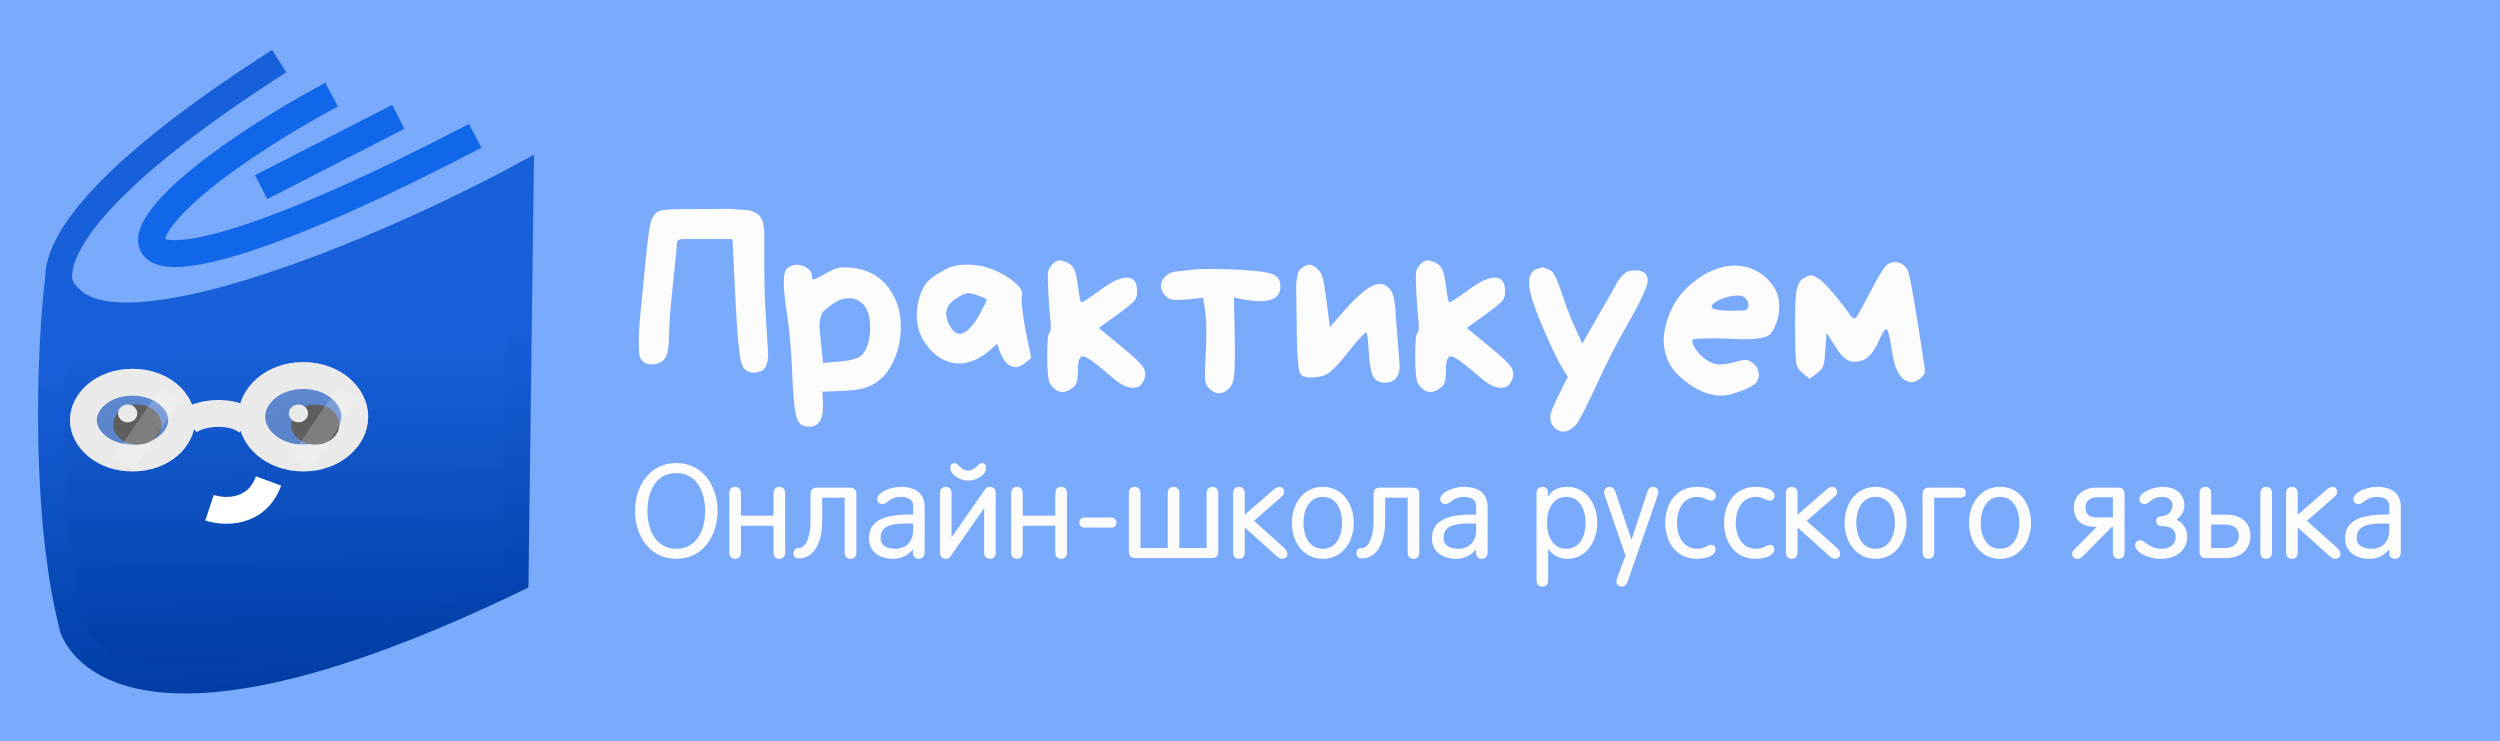 <?xml version="1.0" encoding="UTF-8"?> <svg xmlns="http://www.w3.org/2000/svg" width="1268" height="376" viewBox="0 0 1268 376" fill="none"><rect x="0" y="0" width="1268" height="376" fill="#333333" stroke="none"/><g clip-path="url(#clip0_26_164)"><rect width="1268" height="376" fill="white"></rect><path d="M0 0H1268V376H0V0Z" fill="#7AAAFC"></path><path d="M132.465 94.902L201.999 59.278" stroke="#1067E9" stroke-width="13.618"></path><path d="M168.148 47.965C38.835 118.081 33.044 177.454 241.039 68.886" stroke="#1067E9" stroke-width="13.618"></path><path d="M37.179 152.905C69.482 180.076 199.505 124.697 264 89.789L261.348 293.756C89.064 376.78 45.268 338.518 37.176 319.177C23.256 266.957 24.303 184.647 29.762 139.787C29.743 138.167 29.969 136.421 30.449 134.507C30.213 136.202 29.984 137.964 29.762 139.787C29.824 144.976 32.397 148.882 37.179 152.905Z" fill="url(#paint0_linear_26_164)"></path><path d="M141.613 31C100.493 57.225 38.814 101.171 30.449 134.507M30.449 134.507C28.432 142.546 30.903 147.626 37.179 152.905C69.482 180.076 199.505 124.697 264 89.789L261.348 293.756C89.064 376.78 45.268 338.518 37.176 319.177C22.69 264.834 24.413 177.906 30.449 134.507Z" stroke="url(#paint1_linear_26_164)" stroke-width="13.441"></path><path d="M95.259 214.204C100.906 209.124 117.623 207.291 125.756 214.204" stroke="#EAEAEA" stroke-width="13.618"></path><path d="M179.941 211.377C179.941 221.864 169.394 232.276 153.813 232.276C138.233 232.276 127.685 221.864 127.685 211.377C127.685 200.891 138.233 190.479 153.813 190.479C169.394 190.479 179.941 200.891 179.941 211.377Z" stroke="white" stroke-width="13.618"></path><path d="M92.107 213.076C92.107 222.48 82.281 232.278 67.199 232.278C52.117 232.278 42.291 222.48 42.291 213.076C42.291 203.672 52.117 193.874 67.199 193.874C82.281 193.874 92.107 203.672 92.107 213.076Z" stroke="white" stroke-width="13.618"></path><ellipse cx="69.642" cy="215.336" rx="12.199" ry="10.178" fill="#151515"></ellipse><ellipse cx="159.91" cy="215.336" rx="12.199" ry="10.178" fill="#151515"></ellipse><path d="M106.267 257.509C113.68 259.981 130.048 260.73 136.218 243.947" stroke="white" stroke-width="13.618"></path><ellipse cx="64.762" cy="209.681" rx="4.88" ry="4.524" fill="white"></ellipse><ellipse cx="151.374" cy="209.681" rx="4.88" ry="4.524" fill="white"></ellipse><ellipse opacity="0.4" cx="153.813" cy="211.377" rx="32.937" ry="27.707" fill="#CBCBCB"></ellipse><ellipse opacity="0.4" cx="67.199" cy="213.076" rx="31.717" ry="26.011" fill="#CBCBCB"></ellipse><rect opacity="0.2" width="11.861" height="43.603" transform="matrix(0.899 0.438 -0.566 0.825 171.44 196.425)" fill="white"></rect><rect opacity="0.2" width="11.861" height="43.603" transform="matrix(0.899 0.438 -0.566 0.825 81.876 196.425)" fill="white"></rect><path d="M370.602 105.937C371.944 106.026 373.599 106.161 375.568 106.34C377.537 106.519 378.879 106.608 379.595 106.608C380.311 106.608 381.295 106.966 382.548 107.682C383.8 108.219 384.561 108.621 384.829 108.89C385.098 109.158 385.545 109.829 386.172 110.903C386.798 111.977 387.111 112.872 387.111 113.588C387.29 114.303 387.469 115.556 387.648 117.346V131.439C387.648 143.161 387.916 153.138 388.453 161.371C388.99 169.603 389.348 175.151 389.527 178.014C389.706 180.878 389.482 183.115 388.856 184.725C388.319 186.336 387.559 187.41 386.574 187.947C385.59 188.484 384.203 188.841 382.413 189.02C378.924 189.02 376.731 187.141 375.836 183.383C374.852 179.625 373.913 169.2 373.018 152.109L371.541 121.238H345.636C344.115 121.507 343.355 122.223 343.355 123.386C343.355 124.549 342.684 131.394 341.341 143.922C339.999 156.449 339.328 165.218 339.328 170.229C339.328 175.24 338.791 178.82 337.717 180.967C336.644 183.115 334.72 184.367 331.946 184.725C329.261 185.083 327.203 184.502 325.772 182.98C325.056 182.265 324.564 181.325 324.295 180.162C324.116 179.088 324.027 176.583 324.027 172.645C324.027 168.708 324.295 164.145 324.832 158.955C325.369 153.765 326.085 146.472 326.98 137.076C327.874 127.681 328.59 121.193 329.127 117.614C329.664 114.035 330.335 111.529 331.14 110.098C331.946 108.666 332.93 107.682 334.093 107.145C335.257 106.608 338.344 106.25 343.355 106.071L370.602 105.937ZM411.788 140.164C411.788 141.237 412.057 141.774 412.593 141.774C413.13 141.774 414.965 140.879 418.097 139.09C421.228 137.3 423.6 136.226 425.21 135.868C426.821 135.511 429.237 135.511 432.458 135.868C442.033 136.942 449.012 141.774 453.397 150.364C455.723 154.66 456.887 159.805 456.887 165.8C456.887 171.795 455.813 177.209 453.665 182.041C452.413 184.994 450.981 187.455 449.37 189.423C447.76 191.392 445.836 193.092 443.599 194.524C441.362 195.866 438.901 196.805 436.217 197.342C433.532 197.879 430.221 198.192 426.284 198.282L417.157 198.684L417.425 205.664C417.515 209.422 416.933 212.151 415.681 213.852C414.517 215.552 412.772 216.402 410.446 216.402C408.119 216.402 406.464 215.775 405.48 214.523C404.495 213.359 403.735 211.167 403.198 207.946C402.661 204.814 402.169 197.969 401.721 187.41C401.274 176.851 400.424 167.5 399.171 159.357C397.918 151.215 397.382 145.443 397.561 142.043C397.65 138.642 398.411 136.495 399.842 135.6C402.348 134.079 404.943 133.9 407.627 135.063C410.401 136.137 411.788 137.837 411.788 140.164ZM436.753 180.43C439.617 177.746 441.138 173.406 441.317 167.411C441.496 161.415 440.422 157.165 438.096 154.66C435.769 152.154 433.174 151.036 430.311 151.304C427.447 151.393 424.808 152.333 422.392 154.123C419.976 155.912 418.41 157.165 417.694 157.881C416.978 158.597 416.441 159.76 416.083 161.371C415.725 162.981 415.591 164.726 415.681 166.605L417.425 184.054L425.747 183.383C431.295 182.936 434.964 181.951 436.753 180.43ZM472.719 140.835C474.508 139.492 476.924 138.016 479.967 136.405C483.009 134.795 486.946 134.079 491.778 134.258C496.61 134.437 501.174 135.511 505.469 137.479C509.764 139.448 513.075 141.595 515.401 143.922C517.907 146.248 518.891 148.306 518.354 150.096C517.817 151.886 518.399 157.612 520.099 167.276L523.052 181.638L519.965 184.054C517.28 186.202 514.864 186.739 512.717 185.665C510.48 184.681 508.601 182.175 507.08 178.148L505.737 174.39L501.174 178.417C497.952 181.012 494.731 182.757 491.51 183.652C488.288 184.546 485.157 184.591 482.114 183.786C479.072 182.98 476.343 181.504 473.927 179.356C471.511 177.209 469.497 174.703 467.887 171.84C466.276 168.977 465.336 165.755 465.068 162.176C464.8 158.776 465.068 155.554 465.873 152.512C466.679 149.47 467.574 147.098 468.558 145.398C469.632 143.698 471.019 142.177 472.719 140.835ZM500.503 152.109C500.413 151.662 499.026 150.946 496.342 149.962C493.657 148.977 491.689 148.575 490.436 148.754C489.183 148.933 487.259 149.872 484.664 151.572C479.564 154.973 478.58 159.492 481.712 165.129C483.501 168.619 485.694 169.916 488.288 169.021C490.794 168.127 493.568 165.084 496.61 159.894C499.205 155.152 500.503 152.557 500.503 152.109ZM576.763 148.083C576.763 149.962 576.226 151.528 575.152 152.78C574.078 154.033 571.349 156.225 566.965 159.357L557.301 166.337L568.71 175.732C574.794 180.654 578.508 184.188 579.85 186.336C581.192 188.484 581.237 190.81 579.984 193.316C578.732 195.821 576.718 196.94 573.944 196.671C571.17 196.403 567.994 194.747 564.414 191.705C558.33 186.425 554.214 183.159 552.066 181.907C549.918 180.564 548.487 180.43 547.771 181.504C547.055 182.578 546.697 184.725 546.697 187.947C546.697 191.168 546.429 193.36 545.892 194.524C545.355 195.687 544.102 196.805 542.134 197.879C540.165 198.953 538.331 199.087 536.63 198.282C534.93 197.566 533.588 196.313 532.604 194.524C531.62 192.734 531.127 188.17 531.127 180.833C531.127 173.406 531.485 169.424 532.201 168.887C532.917 168.35 533.141 166.605 532.872 163.652C532.514 160.7 532.156 156.136 531.798 149.962C531.441 143.788 531.351 139.94 531.53 138.419C531.62 136.897 532.47 135.332 534.08 133.721C535.691 132.11 537.391 131.663 539.181 132.379C540.97 132.916 542.313 133.587 543.207 134.392C544.102 135.197 544.818 136.361 545.355 137.882C545.892 139.403 546.429 142.266 546.966 146.472C547.502 150.678 547.95 152.959 548.308 153.317C548.666 153.675 551.887 151.617 557.972 147.143C564.057 142.669 568.71 140.566 571.931 140.835C575.152 140.924 576.763 143.34 576.763 148.083ZM590.14 141.237C591.214 139.985 592.198 139.135 593.093 138.687C593.988 138.24 595.151 137.927 596.583 137.748C598.014 137.569 600.967 137.211 605.441 136.674C609.915 136.316 616.537 136.316 625.306 136.674C634.075 137.032 640.071 137.613 643.292 138.419C646.513 139.135 648.437 140.566 649.064 142.714C650.048 147.098 648.929 150.051 645.708 151.572C642.487 153.094 637.163 153.138 629.736 151.707L625.843 150.901L626.112 163.116C626.38 176.269 626.38 184.815 626.112 188.752C625.843 192.689 624.993 195.374 623.561 196.805C620.072 200.295 616.627 200.34 613.226 196.94C612.063 195.776 611.392 194.3 611.213 192.51C611.034 190.721 611.168 185.799 611.616 177.746C612.063 169.692 611.974 163.25 611.347 158.418L610.273 151.036L602.354 151.841C596.896 152.467 593.496 152.154 592.153 150.901C590.364 149.559 589.29 147.948 588.932 146.069C588.664 144.101 589.066 142.49 590.14 141.237ZM708.087 191.705C706.924 193.316 705 194.121 702.315 194.121C699.631 194.121 697.707 193.092 696.544 191.034C695.38 188.976 694.62 184.815 694.262 178.551C693.904 172.287 693.457 168.977 692.92 168.619C692.83 168.529 692.651 168.619 692.383 168.887L689.43 171.84C688.804 172.556 688.088 173.361 687.282 174.256C686.566 175.151 684.687 177.477 681.645 181.236C678.603 184.994 676.097 187.589 674.129 189.02C672.16 190.452 669.52 191.257 666.209 191.436C662.899 191.615 660.706 191.079 659.633 189.826C658.559 188.394 657.932 182.041 657.753 170.766C657.664 159.492 657.574 152.244 657.485 149.022C657.306 145.801 657.396 143.251 657.753 141.372C658.111 139.492 658.38 138.284 658.559 137.748C658.738 137.211 659.454 136.495 660.706 135.6C661.959 134.705 663.122 134.258 664.196 134.258C665.27 134.258 666.523 134.884 667.954 136.137C669.386 137.39 670.37 139 670.907 140.969C671.444 143.027 672.07 146.83 672.786 152.378L674.531 165.934L682.853 156.404C691.712 146.383 698.244 142.445 702.449 144.593C704.508 145.756 705.894 147.501 706.61 149.828C707.326 152.154 707.774 155.644 707.953 160.297L709.832 184.457C710.1 187.678 709.518 190.094 708.087 191.705ZM763.416 148.083C763.416 149.962 762.879 151.528 761.805 152.78C760.731 154.033 758.002 156.225 753.618 159.357L743.954 166.337L755.362 175.732C761.447 180.654 765.161 184.188 766.503 186.336C767.845 188.484 767.89 190.81 766.637 193.316C765.384 195.821 763.371 196.94 760.597 196.671C757.823 196.403 754.647 194.747 751.067 191.705C744.983 186.425 740.866 183.159 738.719 181.907C736.571 180.564 735.14 180.43 734.424 181.504C733.708 182.578 733.35 184.725 733.35 187.947C733.35 191.168 733.082 193.36 732.545 194.524C732.008 195.687 730.755 196.805 728.786 197.879C726.818 198.953 724.983 199.087 723.283 198.282C721.583 197.566 720.241 196.313 719.257 194.524C718.272 192.734 717.78 188.17 717.78 180.833C717.78 173.406 718.138 169.424 718.854 168.887C719.57 168.35 719.794 166.605 719.525 163.652C719.167 160.7 718.809 156.136 718.451 149.962C718.093 143.788 718.004 139.94 718.183 138.419C718.272 136.897 719.122 135.332 720.733 133.721C722.344 132.11 724.044 131.663 725.834 132.379C727.623 132.916 728.965 133.587 729.86 134.392C730.755 135.197 731.471 136.361 732.008 137.882C732.545 139.403 733.082 142.266 733.618 146.472C734.155 150.678 734.603 152.959 734.961 153.317C735.319 153.675 738.54 151.617 744.625 147.143C750.709 142.669 755.362 140.566 758.584 140.835C761.805 140.924 763.416 143.34 763.416 148.083ZM782.028 135.6C782.385 135.6 783.28 135.868 784.712 136.405C786.144 136.942 787.128 137.569 787.665 138.284C788.202 139 788.828 140.164 789.544 141.774C790.26 143.295 791.423 146.472 793.034 151.304C794.644 156.136 796.613 161.147 798.94 166.337L802.564 174.256L820.415 142.982C821.847 140.745 823.1 139.269 824.173 138.553C825.068 137.748 826.321 137.3 827.932 137.211C829.542 137.032 830.974 137.121 832.227 137.479C833.479 137.837 834.374 138.463 834.911 139.358C835.448 140.253 835.716 141.193 835.716 142.177C835.806 143.161 835.448 144.593 834.643 146.472C833.927 148.351 832.853 150.722 831.421 153.586C829.99 156.449 827.305 161.326 823.368 168.216C819.431 175.106 814.778 184.367 809.409 196C804.04 207.633 800.64 214.165 799.208 215.596C797.776 217.118 796.345 218.102 794.913 218.549C793.481 219.086 792.139 219.086 790.886 218.549C789.633 218.012 788.56 217.162 787.665 215.999C786.77 214.836 786.323 213.315 786.323 211.436C786.323 209.556 787.799 205.753 790.752 200.027L795.181 191.168L791.96 185.933C790.081 182.801 787.62 177.746 784.578 170.766C781.446 163.787 779.075 157.836 777.464 152.915C775.853 147.993 775.272 144.19 775.719 141.506C776.166 138.821 777.33 137.166 779.209 136.54C781.088 136.003 782.028 135.689 782.028 135.6ZM873.136 200.698C867.857 200.698 862.443 198.774 856.895 194.926C851.258 190.989 847.544 186.783 845.755 182.309C843.965 177.835 843.428 173.272 844.144 168.619C844.86 163.966 846.292 159.581 848.439 155.465C850.587 151.349 853.629 147.591 857.566 144.19C861.504 140.79 865.62 138.284 869.915 136.674C874.21 135.063 878.237 134.437 881.995 134.795C885.753 135.153 889.064 136.226 891.927 138.016C894.791 139.716 897.207 141.953 899.175 144.727C901.144 147.501 902.218 150.633 902.397 154.123C902.576 157.612 902.083 160.879 900.92 163.921C899.757 167.053 898.549 169.066 897.296 169.961C896.043 170.856 893.672 171.482 890.182 171.84C886.693 172.198 881.861 172.153 875.686 171.706C864.054 171.437 858.237 171.751 858.237 172.645C858.327 174.077 859.088 175.777 860.519 177.746C861.951 179.714 863.696 181.37 865.754 182.712C867.812 184.054 869.87 184.77 871.928 184.86C873.986 184.949 876.626 184.546 879.847 183.652C883.069 182.757 885.127 182.399 886.021 182.578C886.916 182.757 888.08 183.383 889.511 184.457C890.764 185.531 891.569 186.962 891.927 188.752C892.285 190.542 892.017 192.152 891.122 193.584C890.227 195.016 887.677 196.537 883.471 198.148C879.266 199.758 875.821 200.608 873.136 200.698ZM872.331 157.344C873.941 157.523 876.268 157.612 879.31 157.612C882.353 157.612 884.366 157.523 885.35 157.344C886.335 156.986 886.827 156.181 886.827 154.928C886.827 153.675 886.29 152.423 885.216 151.17C883.963 149.917 881.547 149.604 877.968 150.23C874.389 150.857 871.481 152.065 869.244 153.854C867.007 155.644 868.036 156.807 872.331 157.344ZM938.783 160.297C939.768 161.55 940.618 161.818 941.334 161.102C942.049 160.386 944.465 156.047 948.582 148.083C952.698 140.119 955.561 135.511 957.172 134.258C958.782 133.005 960.662 132.647 962.809 133.184C964.957 133.721 966.567 135.063 967.641 137.211C968.715 139.358 971.534 155.599 976.097 185.933C976.366 187.633 976.321 188.886 975.963 189.692C975.605 190.497 974.755 191.392 973.413 192.376C971.981 193.271 970.818 193.763 969.923 193.852C969.028 193.852 967.954 193.584 966.702 193.047C965.538 192.51 964.509 191.615 963.614 190.363C962.72 189.11 961.914 187.41 961.198 185.262C960.483 183.115 959.767 179.535 959.051 174.524C958.156 169.513 957.396 166.963 956.769 166.874C956.232 166.784 955.337 167.992 954.085 170.498L953.011 172.78C950.595 178.148 947.955 181.415 945.092 182.578C942.228 183.741 939.723 183.831 937.575 182.846C935.428 181.862 933.191 179.491 930.864 175.732L926.435 168.753L925.764 177.746C925.585 181.683 925.227 184.323 924.69 185.665C924.153 187.007 923.124 188.215 921.603 189.289L917.845 192.108L914.355 189.289C912.565 187.857 911.491 186.336 911.134 184.725C910.776 183.115 910.552 177.388 910.462 167.545C910.373 157.702 910.597 151.08 911.134 147.68C911.76 144.28 913.057 142.043 915.026 140.969C916.995 139.895 918.337 139.448 919.053 139.627C919.769 139.806 920.977 140.432 922.677 141.506C924.377 142.759 926.838 145.264 930.059 149.022C933.28 152.78 936.188 156.539 938.783 160.297Z" fill="#FCFCFC"></path><path d="M328.389 259.145C328.389 268.272 332.281 278.339 343.019 278.339C353.757 278.339 357.649 268.272 357.649 259.145C357.649 250.018 353.757 239.952 343.019 239.952C332.281 239.952 328.389 250.018 328.389 259.145ZM322.08 259.145C322.08 246.73 329.396 234.851 343.019 234.851C356.643 234.851 363.958 246.73 363.958 259.145C363.958 271.561 356.643 283.44 343.019 283.44C329.396 283.44 322.08 271.561 322.08 259.145ZM375.806 266.662V280.285C375.806 282.232 374.665 283.44 372.853 283.44C371.041 283.44 369.9 282.232 369.9 280.285V250.085C369.9 248.139 371.041 246.931 372.853 246.931C374.665 246.931 375.806 248.139 375.806 250.085V261.561H392.315V250.085C392.315 248.139 393.456 246.931 395.268 246.931C397.08 246.931 398.221 248.139 398.221 250.085V280.285C398.221 282.232 397.08 283.44 395.268 283.44C393.456 283.44 392.315 282.232 392.315 280.285V266.662H375.806ZM434.333 280.285C434.333 282.232 433.192 283.44 431.38 283.44C429.568 283.44 428.427 282.232 428.427 280.285V252.434H417.018V264.112C417.018 277.265 411.448 283.238 405.341 283.238C403.596 283.238 402.455 282.433 402.455 280.621C402.455 278.809 403.596 277.936 405.341 277.936C408.025 277.936 411.112 273.708 411.112 264.112V250.555C411.112 248.408 412.32 247.334 414.065 247.334H431.38C433.192 247.334 434.333 248.542 434.333 250.488V280.285ZM468.968 280.285C468.968 282.232 467.827 283.44 466.015 283.44C464.203 283.44 463.062 282.232 463.062 280.285V278.876L462.928 278.742C460.31 282.097 456.619 283.44 453.062 283.44C446.62 283.44 440.714 280.285 440.714 272.97C440.714 261.83 453.197 260.957 462.324 260.957H463.129V256.528C463.129 253.508 460.646 252.032 456.821 252.032C451.183 252.032 450.177 255.656 447.626 255.656C445.814 255.656 444.942 254.515 444.942 253.24C444.942 249.548 451.922 246.931 456.821 246.931C464.606 246.931 468.968 250.421 468.968 256.998V280.285ZM463.129 268.876V265.521H461.854C454.338 265.521 446.62 265.521 446.62 272.97C446.62 276.863 450.244 278.339 454.136 278.339C459.17 278.339 463.129 275.118 463.129 268.876ZM505.048 280.285C505.048 282.232 503.908 283.44 502.096 283.44C500.284 283.44 499.143 282.232 499.143 280.285V257.937H499.008L482.633 281.426C481.828 282.567 481.492 283.44 479.68 283.44C477.868 283.44 476.728 282.232 476.728 280.285V250.085C476.728 248.139 477.868 246.931 479.68 246.931C481.492 246.931 482.633 248.139 482.633 250.085V272.366H482.768L499.143 248.877C499.881 247.804 500.284 246.931 502.096 246.931C503.908 246.931 505.048 248.139 505.048 250.085V280.285ZM482.029 237.267C482.029 235.925 482.835 234.851 484.11 234.851C486.19 234.851 487.331 238.676 491.089 238.676C494.848 238.676 495.988 234.851 498.069 234.851C499.344 234.851 500.149 235.925 500.149 237.267C500.149 241.227 494.78 243.777 491.089 243.777C487.398 243.777 482.029 241.227 482.029 237.267ZM518.745 266.662V280.285C518.745 282.232 517.604 283.44 515.792 283.44C513.98 283.44 512.839 282.232 512.839 280.285V250.085C512.839 248.139 513.98 246.931 515.792 246.931C517.604 246.931 518.745 248.139 518.745 250.085V261.561H535.254V250.085C535.254 248.139 536.395 246.931 538.207 246.931C540.019 246.931 541.16 248.139 541.16 250.085V280.285C541.16 282.232 540.019 283.44 538.207 283.44C536.395 283.44 535.254 282.232 535.254 280.285V266.662H518.745ZM563.782 267.601H549.957C548.548 267.601 547.407 266.46 547.407 265.051C547.407 263.642 548.548 262.501 549.957 262.501H563.782C565.192 262.501 566.332 263.642 566.332 265.051C566.332 266.46 565.192 267.601 563.782 267.601ZM575.497 283.037C573.685 283.037 572.544 281.829 572.544 279.883V250.085C572.544 248.139 573.685 246.931 575.497 246.931C577.309 246.931 578.45 248.139 578.45 250.085V277.936H592.275V250.085C592.275 248.139 593.416 246.931 595.228 246.931C597.04 246.931 598.181 248.139 598.181 250.085V277.936H612.006V250.085C612.006 248.139 613.147 246.931 614.959 246.931C616.771 246.931 617.911 248.139 617.911 250.085V279.883C617.911 281.829 616.771 283.037 614.959 283.037H575.497ZM652.949 281.091C652.949 282.433 651.741 283.44 650.466 283.44C649.057 283.44 648.117 282.567 647.043 281.628L631.339 267.534V280.285C631.339 282.232 630.199 283.44 628.387 283.44C626.575 283.44 625.434 282.232 625.434 280.285V250.085C625.434 248.139 626.575 246.931 628.387 246.931C630.199 246.931 631.339 248.139 631.339 250.085V261.092L645.5 248.743C646.641 247.736 647.849 246.931 648.855 246.931C650.399 246.931 651.339 248.072 651.339 249.548C651.339 250.421 651.003 251.092 649.862 252.099L636.037 264.179L651.54 278.071C652.479 278.943 652.949 279.95 652.949 281.091ZM655.217 265.185C655.217 255.723 660.855 246.931 670.921 246.931C680.988 246.931 686.625 255.723 686.625 265.185C686.625 274.648 680.988 283.44 670.921 283.44C660.855 283.44 655.217 274.648 655.217 265.185ZM661.123 265.185C661.123 271.225 663.673 278.339 670.921 278.339C678.169 278.339 680.72 271.225 680.72 265.185C680.72 259.145 678.169 252.032 670.921 252.032C663.673 252.032 661.123 259.145 661.123 265.185ZM719.883 280.285C719.883 282.232 718.742 283.44 716.93 283.44C715.118 283.44 713.977 282.232 713.977 280.285V252.434H702.568V264.112C702.568 277.265 696.998 283.238 690.891 283.238C689.146 283.238 688.005 282.433 688.005 280.621C688.005 278.809 689.146 277.936 690.891 277.936C693.575 277.936 696.662 273.708 696.662 264.112V250.555C696.662 248.408 697.87 247.334 699.615 247.334H716.93C718.742 247.334 719.883 248.542 719.883 250.488V280.285ZM754.518 280.285C754.518 282.232 753.377 283.44 751.565 283.44C749.753 283.44 748.612 282.232 748.612 280.285V278.876L748.478 278.742C745.86 282.097 742.169 283.44 738.612 283.44C732.17 283.44 726.264 280.285 726.264 272.97C726.264 261.83 738.747 260.957 747.874 260.957H748.679V256.528C748.679 253.508 746.196 252.032 742.371 252.032C736.733 252.032 735.727 255.656 733.176 255.656C731.364 255.656 730.492 254.515 730.492 253.24C730.492 249.548 737.471 246.931 742.371 246.931C750.155 246.931 754.518 250.421 754.518 256.998V280.285ZM748.679 268.876V265.521H747.404C739.887 265.521 732.17 265.521 732.17 272.97C732.17 276.863 735.794 278.339 739.686 278.339C744.719 278.339 748.679 275.118 748.679 268.876ZM784.625 265.185C784.625 271.225 787.176 278.339 794.424 278.339C801.672 278.339 804.222 271.225 804.222 265.185C804.222 259.145 801.672 252.032 794.424 252.032C787.176 252.032 784.625 259.145 784.625 265.185ZM779.324 294.379V250.085C779.324 248.139 780.465 246.931 782.277 246.931C784.089 246.931 785.229 248.139 785.229 250.085V251.83H785.364C787.041 248.609 790.196 246.931 794.893 246.931C804.557 246.931 810.128 255.723 810.128 265.185C810.128 274.648 804.557 283.44 794.893 283.44C790.196 283.44 786.907 280.822 785.364 278.608H785.229V294.379C785.229 296.325 784.089 297.533 782.277 297.533C780.465 297.533 779.324 296.325 779.324 294.379ZM824.467 281.762L814.4 252.703C813.729 250.689 813.595 250.085 813.595 249.414C813.595 247.938 814.937 246.931 816.279 246.931C817.756 246.931 818.83 247.871 819.232 249.146L827.42 273.641H827.554L835.607 249.146C836.01 247.871 836.95 246.931 838.426 246.931C839.768 246.931 841.11 247.938 841.11 249.414C841.11 250.085 840.976 250.689 840.305 252.703L825.406 295.318C824.937 296.593 823.997 297.533 822.521 297.533C821.178 297.533 819.836 296.526 819.836 295.05C819.836 294.379 819.97 293.775 820.709 291.761L824.467 281.762ZM844.623 265.185C844.623 255.723 849.857 246.931 860.729 246.931C866.769 246.931 870.326 249.012 870.326 251.428C870.326 252.636 869.32 253.911 867.91 253.911C865.629 253.911 864.756 252.032 860.729 252.032C853.414 252.032 850.529 259.145 850.529 265.185C850.529 271.225 853.414 278.339 860.729 278.339C864.89 278.339 865.964 276.326 867.843 276.326C869.185 276.326 870.125 277.198 870.125 278.809C870.125 281.024 866.837 283.44 860.729 283.44C849.857 283.44 844.623 274.648 844.623 265.185ZM874.443 265.185C874.443 255.723 879.677 246.931 890.549 246.931C896.589 246.931 900.146 249.012 900.146 251.428C900.146 252.636 899.14 253.911 897.73 253.911C895.448 253.911 894.576 252.032 890.549 252.032C883.234 252.032 880.348 259.145 880.348 265.185C880.348 271.225 883.234 278.339 890.549 278.339C894.71 278.339 895.784 276.326 897.663 276.326C899.005 276.326 899.945 277.198 899.945 278.809C899.945 281.024 896.656 283.44 890.549 283.44C879.677 283.44 874.443 274.648 874.443 265.185ZM933.322 281.091C933.322 282.433 932.114 283.44 930.839 283.44C929.429 283.44 928.49 282.567 927.416 281.628L911.712 267.534V280.285C911.712 282.232 910.571 283.44 908.759 283.44C906.947 283.44 905.806 282.232 905.806 280.285V250.085C905.806 248.139 906.947 246.931 908.759 246.931C910.571 246.931 911.712 248.139 911.712 250.085V261.092L925.872 248.743C927.013 247.736 928.221 246.931 929.228 246.931C930.771 246.931 931.711 248.072 931.711 249.548C931.711 250.421 931.375 251.092 930.235 252.099L916.41 264.179L931.912 278.071C932.852 278.943 933.322 279.95 933.322 281.091ZM935.59 265.185C935.59 255.723 941.227 246.931 951.294 246.931C961.36 246.931 966.998 255.723 966.998 265.185C966.998 274.648 961.36 283.44 951.294 283.44C941.227 283.44 935.59 274.648 935.59 265.185ZM941.496 265.185C941.496 271.225 944.046 278.339 951.294 278.339C958.542 278.339 961.092 271.225 961.092 265.185C961.092 259.145 958.542 252.032 951.294 252.032C944.046 252.032 941.496 259.145 941.496 265.185ZM975.124 250.488C975.124 248.542 976.399 247.334 978.077 247.334H994.184C996.13 247.334 997.136 248.273 997.136 249.884C997.136 251.495 996.13 252.434 994.184 252.434H981.03V280.285C981.03 282.232 979.889 283.44 978.077 283.44C976.265 283.44 975.124 282.232 975.124 280.285V250.488ZM998.703 265.185C998.703 255.723 1004.34 246.931 1014.41 246.931C1024.47 246.931 1030.11 255.723 1030.11 265.185C1030.11 274.648 1024.47 283.44 1014.41 283.44C1004.34 283.44 998.703 274.648 998.703 265.185ZM1004.61 265.185C1004.61 271.225 1007.16 278.339 1014.41 278.339C1021.66 278.339 1024.21 271.225 1024.21 265.185C1024.21 259.145 1021.66 252.032 1014.41 252.032C1007.16 252.032 1004.61 259.145 1004.61 265.185ZM1077.56 280.285C1077.56 282.232 1076.42 283.44 1074.61 283.44C1072.8 283.44 1071.66 282.232 1071.66 280.285V267.199H1071.19L1056.29 282.232C1055.62 282.903 1054.81 283.44 1053.74 283.44C1052.13 283.44 1050.99 282.299 1050.99 281.091C1050.99 280.151 1051.19 279.614 1052 278.809L1063.47 267.199L1061.59 267.132C1056.29 266.93 1051.86 264.246 1051.86 256.998C1051.86 251.159 1057.16 247.334 1062.8 247.334H1074.61C1076.42 247.334 1077.56 248.542 1077.56 250.488V280.285ZM1071.66 262.434V252.233H1063.34C1059.91 252.233 1057.77 254.448 1057.77 257.065C1057.77 260.823 1059.44 262.434 1063.27 262.434H1071.66ZM1109.34 272.098C1109.34 279.883 1102.76 283.44 1096.12 283.44C1088.6 283.44 1082.96 279.681 1082.96 276.661C1082.96 275.051 1084.11 273.977 1085.38 273.977C1088 273.977 1089.88 278.339 1096.32 278.339C1100.61 278.339 1103.5 276.124 1103.5 272.433C1103.5 268.004 1100.21 266.863 1096.39 266.863C1094.78 266.863 1093.64 266.058 1093.64 264.313C1093.64 262.635 1094.64 262.098 1096.25 261.83C1097.13 261.696 1098.94 261.494 1100.01 260.488C1100.95 259.548 1101.89 257.87 1101.89 256.461C1101.89 253.508 1099.74 252.032 1096.72 252.032C1091.09 252.032 1090.35 255.656 1087.8 255.656C1085.98 255.656 1085.11 254.515 1085.11 253.24C1085.11 249.548 1092.16 246.931 1097.06 246.931C1103.77 246.931 1107.93 250.824 1107.93 256.461C1107.93 259.212 1106.25 261.83 1103.9 263.642C1107.39 265.185 1109.34 268.272 1109.34 272.098ZM1135.53 271.695C1135.53 268.272 1133.11 266.058 1128.75 266.058H1121.5V277.936H1128.55C1132.64 277.936 1135.53 275.722 1135.53 271.695ZM1121.5 261.024H1129.02C1137.34 261.024 1141.43 265.655 1141.43 271.762C1141.43 278.138 1137.07 283.037 1129.22 283.037H1118.55C1116.73 283.037 1115.59 281.829 1115.59 279.883V250.085C1115.59 248.139 1116.73 246.931 1118.55 246.931C1120.36 246.931 1121.5 248.139 1121.5 250.085V261.024ZM1152.37 250.085V280.285C1152.37 282.232 1151.23 283.44 1149.42 283.44C1147.61 283.44 1146.46 282.232 1146.46 280.285V250.085C1146.46 248.139 1147.61 246.931 1149.42 246.931C1151.23 246.931 1152.37 248.139 1152.37 250.085ZM1187.02 281.091C1187.02 282.433 1185.81 283.44 1184.54 283.44C1183.13 283.44 1182.19 282.567 1181.11 281.628L1165.41 267.534V280.285C1165.41 282.232 1164.27 283.44 1162.46 283.44C1160.65 283.44 1159.5 282.232 1159.5 280.285V250.085C1159.5 248.139 1160.65 246.931 1162.46 246.931C1164.27 246.931 1165.41 248.139 1165.41 250.085V261.092L1179.57 248.743C1180.71 247.736 1181.92 246.931 1182.93 246.931C1184.47 246.931 1185.41 248.072 1185.41 249.548C1185.41 250.421 1185.07 251.092 1183.93 252.099L1170.11 264.179L1185.61 278.071C1186.55 278.943 1187.02 279.95 1187.02 281.091ZM1217.68 280.285C1217.68 282.232 1216.54 283.44 1214.72 283.44C1212.91 283.44 1211.77 282.232 1211.77 280.285V278.876L1211.64 278.742C1209.02 282.097 1205.33 283.44 1201.77 283.44C1195.33 283.44 1189.42 280.285 1189.42 272.97C1189.42 261.83 1201.91 260.957 1211.03 260.957H1211.84V256.528C1211.84 253.508 1209.35 252.032 1205.53 252.032C1199.89 252.032 1198.89 255.656 1196.33 255.656C1194.52 255.656 1193.65 254.515 1193.65 253.24C1193.65 249.548 1200.63 246.931 1205.53 246.931C1213.31 246.931 1217.68 250.421 1217.68 256.998V280.285ZM1211.84 268.876V265.521H1210.56C1203.05 265.521 1195.33 265.521 1195.33 272.97C1195.33 276.863 1198.95 278.339 1202.84 278.339C1207.88 278.339 1211.84 275.118 1211.84 268.876Z" fill="#FCFCFC"></path></g><defs><linearGradient id="paint0_linear_26_164" x1="87.65" y1="174.604" x2="88.84" y2="340.654" gradientUnits="userSpaceOnUse"><stop stop-color="#1860D9"></stop><stop offset="1" stop-color="#003DA4"></stop></linearGradient><linearGradient id="paint1_linear_26_164" x1="128.029" y1="173.189" x2="145.913" y2="347.274" gradientUnits="userSpaceOnUse"><stop stop-color="#1860D9"></stop><stop offset="1" stop-color="#003DA4"></stop></linearGradient><clipPath id="clip0_26_164"><rect width="1268" height="376" fill="white"></rect></clipPath></defs></svg> 
